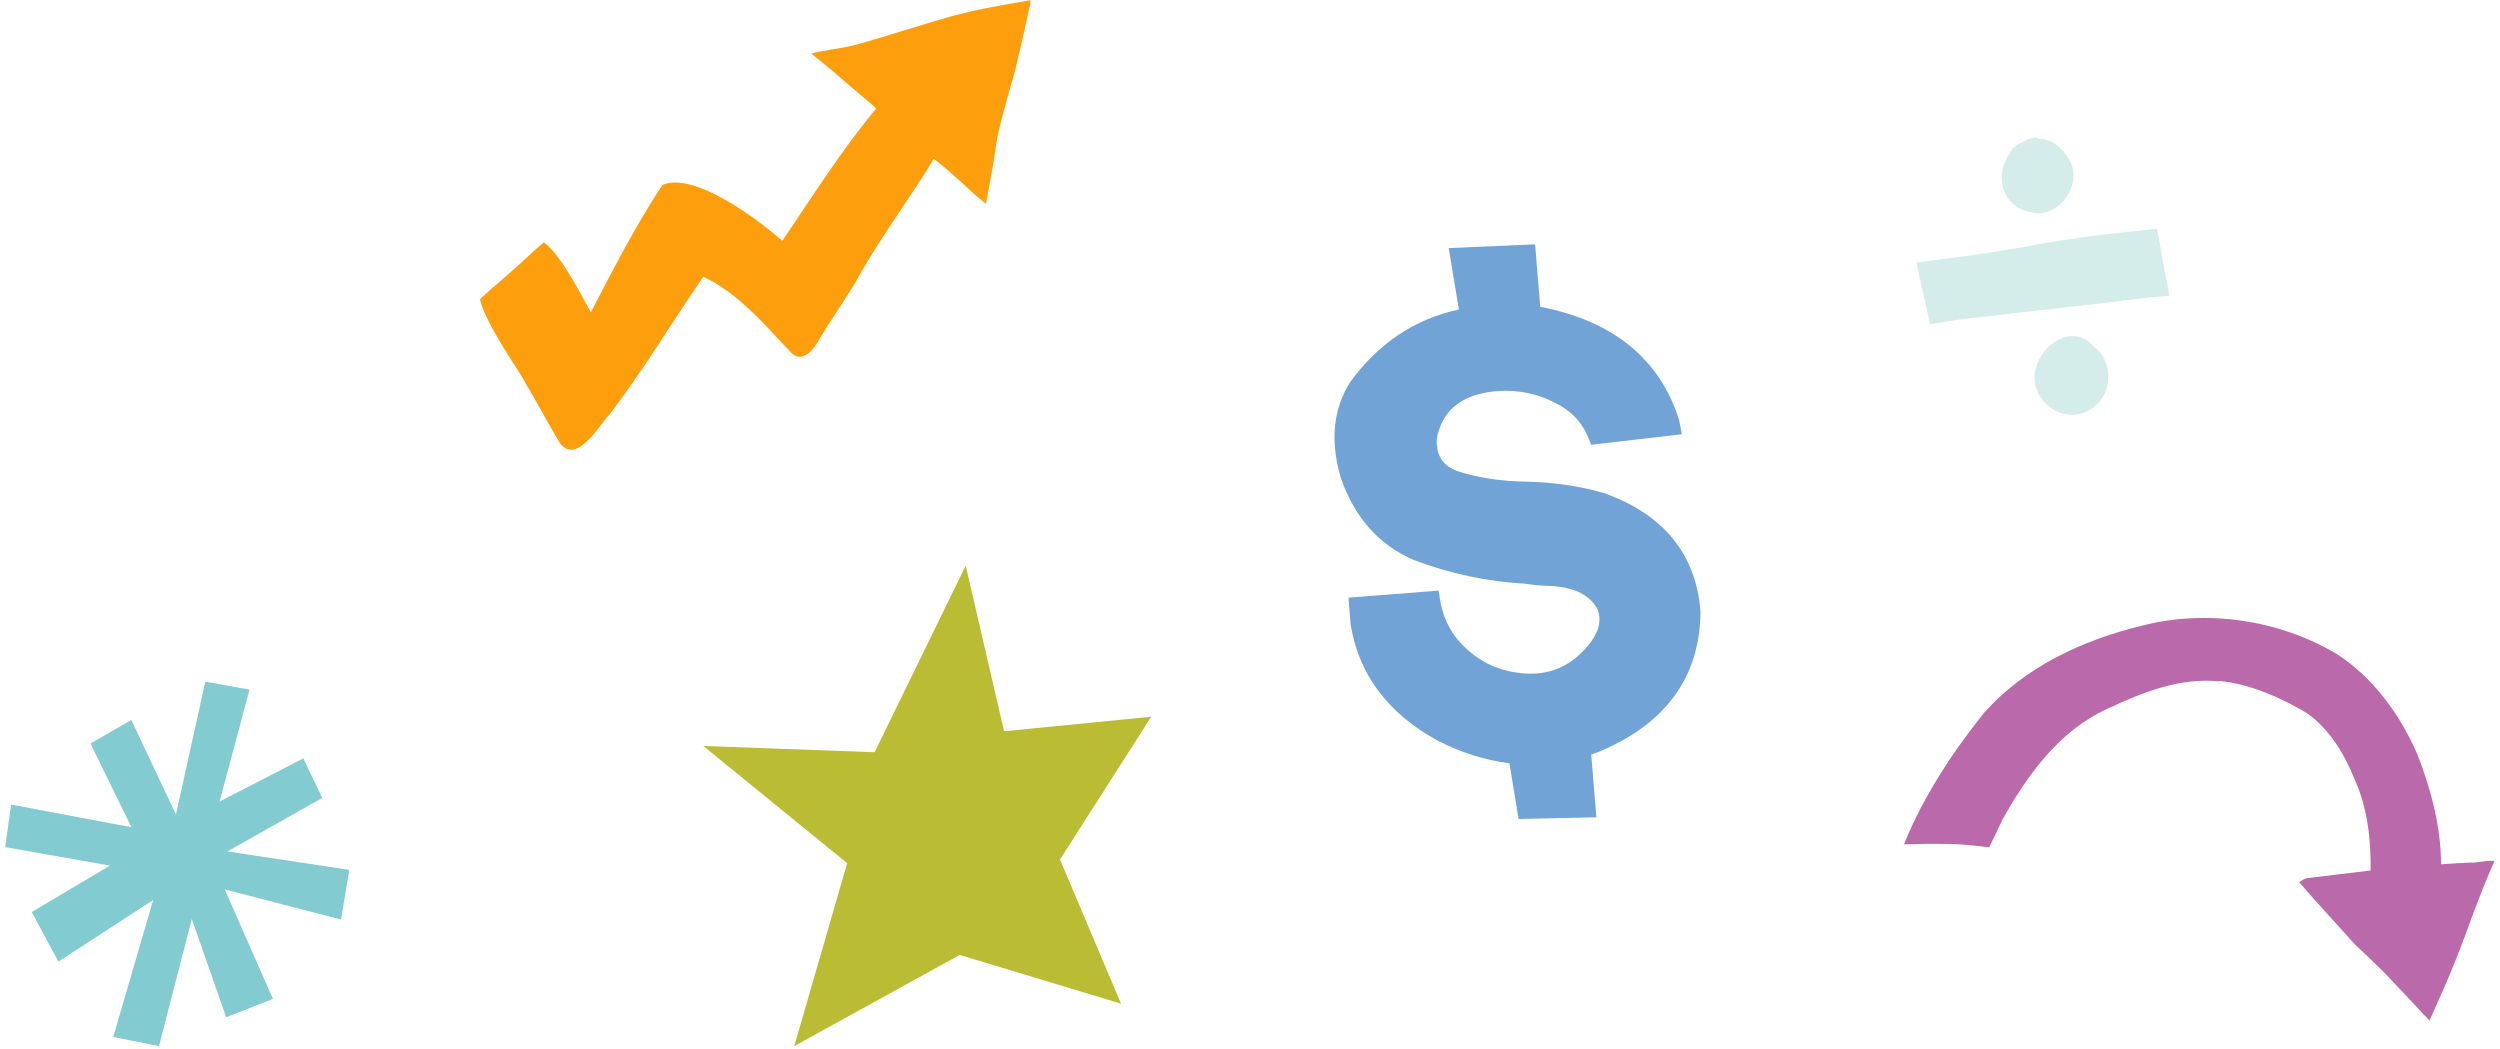 <svg xmlns="http://www.w3.org/2000/svg" fill="none" viewBox="0 0 224 94" height="94" width="224">
<g clip-path="url(#clip0_187_181)">
<path fill="#D4EDEA" d="M187.615 31.08C188.595 31.73 188.975 32.99 188.885 34.12C188.655 36.81 185.535 38.12 183.485 36.33C180.015 33.29 184.995 27.91 187.625 31.08H187.615Z"></path>
<path fill="#D4EDEA" d="M185.444 14.38C186.604 16.49 184.584 19.45 182.194 19.07C179.594 18.71 178.615 16.1 179.925 13.95C180.155 13.68 180.244 13.3 180.574 13.12C181.084 12.78 181.604 12.46 182.224 12.35C182.404 12.3 182.594 12.35 182.734 12.45C183.954 12.42 184.874 13.4 185.444 14.38Z"></path>
<path fill="#D4EDEA" d="M172.865 28.69C172.545 27.29 172.205 25.89 171.915 24.49C171.845 24.17 171.785 23.85 171.715 23.53C172.355 23.44 172.985 23.35 173.625 23.27C176.155 22.95 178.685 22.6 181.195 22.15C185.045 21.39 188.935 20.93 192.825 20.55C192.975 20.53 193.135 20.52 193.285 20.5C193.435 21.38 193.595 22.26 193.745 23.14C193.865 23.83 194.005 24.52 194.145 25.21C194.225 25.64 194.305 26.06 194.395 26.49C193.305 26.61 192.265 26.67 191.705 26.76C186.585 27.4 181.445 27.92 176.325 28.54C175.185 28.67 174.065 28.86 172.935 29.05C172.905 28.93 172.885 28.81 172.855 28.68L172.865 28.69Z"></path>
<path fill="#FD9F0C" d="M51.164 40.29C52.494 40.29 53.864 37.9 54.664 37.07C57.674 33.14 60.194 28.88 63.014 24.8C66.154 26.25 68.524 29.11 70.874 31.59C71.924 32.65 72.964 31.23 73.454 30.33C74.444 28.7 75.524 27.11 76.534 25.49C78.474 21.96 80.724 18.85 82.944 15.42C83.194 15.02 83.434 14.62 83.664 14.22C83.684 14.24 83.704 14.25 83.724 14.27C84.014 14.5 84.314 14.73 84.594 14.97C84.934 15.27 85.274 15.57 85.614 15.86C86.044 16.23 86.444 16.62 86.864 17C87.224 17.34 87.604 17.66 87.984 17.98C88.104 18.07 88.224 18.17 88.344 18.26C88.534 17.19 88.734 16.12 88.934 15.05C89.064 14.31 89.164 13.57 89.274 12.84C89.384 12.09 89.564 11.36 89.754 10.63C89.944 9.91 90.134 9.2 90.334 8.48C90.524 7.79 90.754 7.11 90.924 6.41C90.954 6.28 90.994 6.14 91.024 6.01C91.354 4.62 91.684 3.23 91.984 1.84C92.094 1.32 92.204 0.81 92.324 0.29C92.324 0.2 92.324 0.1 92.324 0.01C92.054 0.06 91.794 0.11 91.524 0.16C90.834 0.28 90.154 0.39 89.464 0.52C88.594 0.68 87.714 0.85 86.854 1.05C86.404 1.16 85.944 1.28 85.494 1.39C85.394 1.42 85.304 1.44 85.204 1.47C83.804 1.86 82.424 2.3 81.024 2.72C79.614 3.15 78.204 3.59 76.784 3.98C76.054 4.18 75.304 4.31 74.554 4.43C73.934 4.54 73.294 4.63 72.684 4.8C73.804 5.67 74.884 6.6 75.964 7.53C76.804 8.26 77.674 8.97 78.514 9.71C75.414 13.44 72.804 17.58 70.094 21.58C67.954 19.7 62.234 15.35 59.344 16.57C56.974 20.19 54.934 24.12 52.944 27.98C52.264 26.83 50.324 22.84 48.724 21.71C48.394 22 48.074 22.28 47.744 22.57C47.344 22.95 46.934 23.32 46.524 23.69C45.694 24.45 44.844 25.18 43.994 25.91C43.684 26.18 43.374 26.45 43.074 26.73C43.134 26.81 43.194 26.87 43.274 26.93C43.194 26.88 43.134 26.82 43.074 26.75C43.054 26.77 43.024 26.79 43.004 26.81C43.534 29.14 46.664 33.4 47.084 34.33C48.174 36.12 49.124 38 50.224 39.79C50.534 40.15 50.864 40.29 51.194 40.29H51.164Z"></path>
<path fill="#BA69AA" d="M198.856 61.01C201.676 61.3 204.346 62.5 206.756 63.93C208.746 65.38 210.076 67.58 210.976 69.83C212.126 72.37 212.446 75.22 212.406 78C210.486 78.22 208.566 78.46 206.656 78.69C206.386 78.79 206.176 78.91 206.016 79.05C206.586 79.71 207.156 80.37 207.746 81.02C208.776 82.16 209.806 83.3 210.836 84.44C210.906 84.51 210.966 84.58 211.036 84.66C211.426 85.02 211.806 85.37 212.186 85.74C212.626 86.16 213.066 86.59 213.496 87.01C213.826 87.33 214.136 87.68 214.456 88.02C214.446 88.01 214.426 87.99 214.416 87.98C214.906 88.5 215.406 89.02 215.896 89.54C216.236 89.89 216.566 90.26 216.886 90.62C217.156 90.89 217.416 91.16 217.686 91.43C217.806 91.16 217.926 90.88 218.056 90.61C218.536 89.55 219.006 88.49 219.456 87.42C219.666 86.91 219.876 86.41 220.076 85.9C220.316 85.28 220.556 84.66 220.796 84.04C220.936 83.63 221.096 83.22 221.246 82.82C221.396 82.42 221.536 82.02 221.686 81.62L221.656 81.7C221.656 81.7 221.666 81.66 221.676 81.65C221.936 80.96 222.206 80.27 222.476 79.58C222.726 78.94 223.016 78.3 223.276 77.66C223.346 77.49 223.426 77.32 223.506 77.15C223.126 77.1 222.726 77.15 222.316 77.21C221.976 77.26 221.646 77.31 221.326 77.29C220.456 77.32 219.586 77.38 218.716 77.44C218.716 74.08 217.806 70.7 216.606 67.61C215.046 64.03 212.666 60.72 209.346 58.58C204.196 55.53 197.716 54.57 191.916 56.06C186.616 57.35 181.486 59.72 177.796 63.84C174.936 67.39 172.316 71.4 170.596 75.65C170.926 75.65 171.266 75.64 171.596 75.63C172.236 75.62 172.876 75.6 173.506 75.61C173.916 75.61 174.326 75.61 174.746 75.62C175.076 75.62 175.406 75.65 175.736 75.67C176.476 75.71 177.206 75.79 177.936 75.89C178.036 75.89 178.136 75.9 178.236 75.91C178.646 75.09 179.026 74.25 179.426 73.43C181.646 69.44 184.526 65.46 188.796 63.52C191.936 62.04 195.306 60.69 198.836 61.05L198.856 61.01Z"></path>
<path fill="#71A3D7" d="M143.625 44.14H143.575C141.405 43.53 139.135 43.21 136.835 43.16C134.485 43.13 132.365 42.8 130.545 42.2C129.405 41.76 128.825 41.01 128.735 39.82C128.715 39.52 128.735 39.24 128.805 38.97C129.415 36.56 131.175 35.28 134.175 35.04C136.105 34.9 137.975 35.31 139.715 36.29C140.305 36.62 140.825 37.04 141.255 37.51C141.725 38.03 142.095 38.66 142.375 39.36L142.565 39.85L150.695 38.91L150.555 38.19C150.515 37.96 150.475 37.78 150.435 37.58C148.695 32.15 144.535 28.75 138.005 27.49L137.545 21.89L129.805 22.23L130.715 27.73C126.755 28.59 123.485 30.77 120.965 34.25C119.895 35.97 119.435 37.92 119.605 40.02C119.675 40.92 119.845 41.84 120.125 42.78C121.345 46.34 123.535 48.82 126.665 50.17C129.905 51.4 133.285 52.12 136.655 52.3C137.475 52.43 138.325 52.5 139.135 52.51C141.125 52.66 142.435 53.34 143.115 54.54C143.225 54.8 143.285 55.06 143.305 55.32C143.365 56.07 143.055 56.88 142.395 57.72C141.075 59.34 139.545 60.19 137.715 60.34C136.765 60.41 135.735 60.3 134.675 60C133.245 59.6 131.945 58.78 130.815 57.55C129.855 56.5 129.235 55.16 128.995 53.55L128.905 52.92L120.825 53.55L121.015 55.93C121.715 60.37 124.305 63.87 128.755 66.33C130.885 67.43 133.075 68.12 135.245 68.39L136.065 73.38L143.035 73.23L142.575 67.61C143.135 67.42 143.625 67.21 144.075 67C149.535 64.47 152.325 60.38 152.365 54.79C151.965 49.62 149.025 46.04 143.625 44.15V44.14Z"></path>
<path fill="#BABC33" d="M78.366 67.4L63.016 66.84L75.906 77.34L71.166 93.73L85.986 85.56L100.446 89.93L94.976 77.01L103.146 64.22L89.966 65.52L86.526 50.68L78.366 67.4Z"></path>
<path fill="#82CBD1" d="M14.245 93.73L10.145 92.91L13.725 80.64L5.235 86.16L2.845 81.72L9.845 77.56L0.465 75.9L0.995 72.09L11.775 74.12L8.105 66.62L11.765 64.51L15.765 72.98L18.395 61.08L22.355 61.79L19.675 71.82L27.175 67.95L28.875 71.49L20.375 76.29L31.295 77.94L30.555 82.39L20.135 79.69L24.455 89.5L20.265 91.15L17.185 82.34L14.245 93.73Z"></path>
</g>
<defs>
<clipPath id="clip0_187_181">
<rect transform="translate(0.465)" fill="white" height="93.73" width="223.07"></rect>
</clipPath>
</defs>
</svg>
